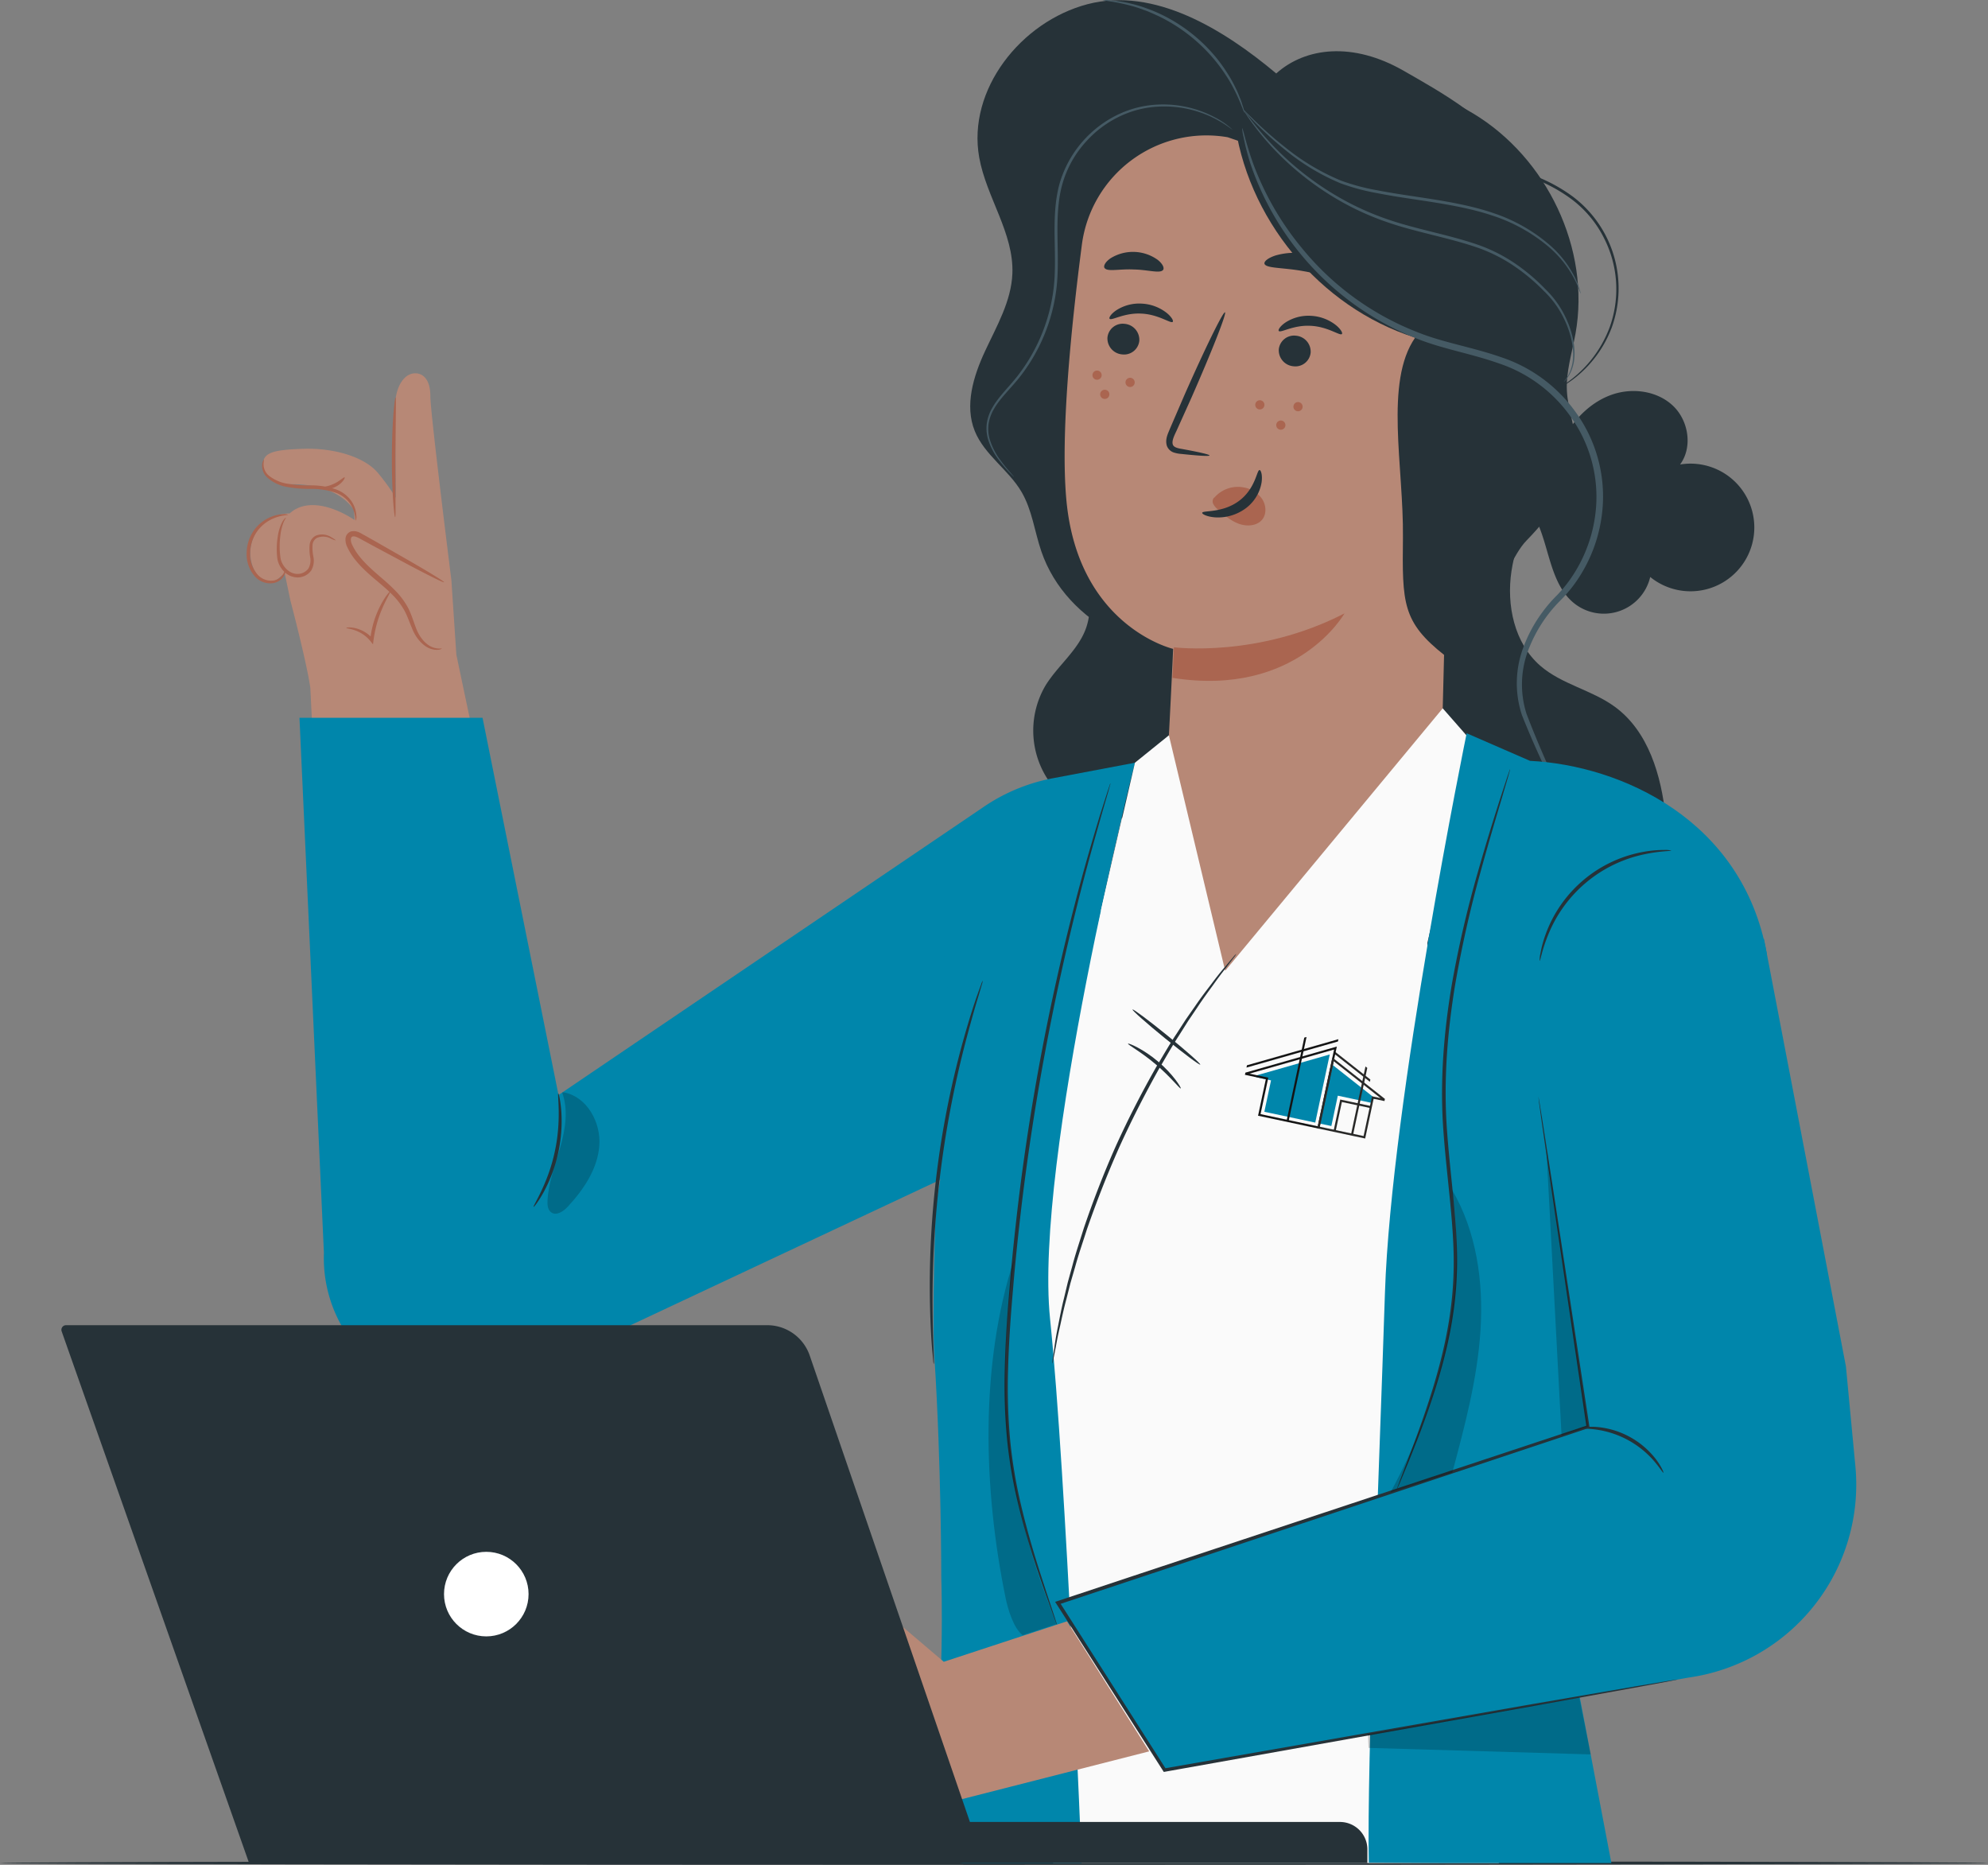 <svg xmlns="http://www.w3.org/2000/svg" width="691.322" height="648.4" viewBox="0 0 691.322 648.4">
  <rect x="0" y="0" width="691.322" height="648.4" fill="#808080" stroke="none"/>
  <g id="Grupo_8202" data-name="Grupo 8202" transform="translate(-935 -6532.806)">
    <g id="Grupo_4388" data-name="Grupo 4388" transform="translate(935 6532.806)">
      <g id="Floor" transform="translate(0 647.143)">
        <g id="Grupo_3975" data-name="Grupo 3975">
          <g id="Grupo_3974" data-name="Grupo 3974">
            <path id="Trazado_1729" data-name="Trazado 1729" d="M23.669,459.275c0,.348,154.77.628,345.644.628,190.941,0,345.678-.28,345.678-.628s-154.737-.629-345.678-.629C178.439,458.646,23.669,458.926,23.669,459.275Z" transform="translate(-23.669 -458.646)" fill="#263238"/>
          </g>
        </g>
      </g>
      <g id="Character" transform="translate(21.353 0)">
        <g id="Grupo_4387" data-name="Grupo 4387" transform="translate(0)">
          <g id="Grupo_4098" data-name="Grupo 4098" transform="translate(328.115 251.246)">
            <path id="Trazado_1771" data-name="Trazado 1771" d="M137.075,308.834l-45.2,195.25L108.639,691.41H263.6l5.242-98.655V307.942l-31.89-13.056-75.962,6.528" transform="translate(-91.873 -294.886)" fill="#fafafa"/>
          </g>
          <g id="Grupo_4171" data-name="Grupo 4171" transform="translate(64.414 129.801)">
            <g id="Grupo_4170" data-name="Grupo 4170">
              <g id="Grupo_4105" data-name="Grupo 4105" transform="translate(1.343)">
                <g id="Grupo_4104" data-name="Grupo 4104">
                  <g id="Grupo_4103" data-name="Grupo 4103">
                    <g id="Grupo_4102" data-name="Grupo 4102">
                      <g id="Grupo_4101" data-name="Grupo 4101">
                        <g id="Grupo_4100" data-name="Grupo 4100">
                          <g id="Grupo_4099" data-name="Grupo 4099">
                            <path id="Trazado_1772" data-name="Trazado 1772" d="M334.6,499.479,301.556,342.494l-1.729-25.947s-7.32-58.214-7.313-63.9c.01-6.568-3.152-8.15-5.572-7.99-3.771.251-6.445,4.9-6.629,10.531-.063,1.948.179,32.712.179,32.712a72.451,72.451,0,0,0-5.954-8.3c-4.552-5.759-15.233-9.051-26.2-8.7s-14,1.419-14.065,5.684a5.425,5.425,0,0,0,2.149,4.141,10.737,10.737,0,0,0,7.228,2.493c17.568-.322,22.295,9.066,22.295,9.066l.227,3.394S255.5,288.051,247,291.269a10.325,10.325,0,0,0-3.392,2.094,13.742,13.742,0,0,0-11.909,20.5c1.139,2.023,3.244,3.9,5.519,3.445a7.287,7.287,0,0,0,3.107-1.886,11.031,11.031,0,0,1,1.564-1.158l1.965,9.421s5.543,20.926,6.924,30.306L258.366,509.3a38.555,38.555,0,0,0,41.069,36.589h0A38.557,38.557,0,0,0,334.6,499.479Z" transform="translate(-229.969 -244.651)" fill="#b78876"/>
                          </g>
                        </g>
                      </g>
                    </g>
                  </g>
                </g>
              </g>
              <g id="Grupo_4121" data-name="Grupo 4121" transform="translate(34.373 54.883)">
                <g id="Grupo_4112" data-name="Grupo 4112" transform="translate(0.929 0.891)">
                  <g id="Grupo_4111" data-name="Grupo 4111">
                    <g id="Grupo_4110" data-name="Grupo 4110">
                      <g id="Grupo_4109" data-name="Grupo 4109">
                        <g id="Grupo_4108" data-name="Grupo 4108">
                          <g id="Grupo_4107" data-name="Grupo 4107">
                            <g id="Grupo_4106" data-name="Grupo 4106">
                              <path id="Trazado_1773" data-name="Trazado 1773" d="M278.334,307.675c-3.225.882-6.53-1.48-8.27-4.335s-2.461-6.213-3.991-9.184c-4.576-8.887-15.641-13.13-19.788-22.227-.578-1.267-.892-3.012.225-3.846,1.035-.774,2.493-.16,3.621.464L279.1,284.585" transform="translate(-245.761 -267.721)" fill="#b78876"/>
                            </g>
                          </g>
                        </g>
                      </g>
                    </g>
                  </g>
                </g>
                <g id="Grupo_4120" data-name="Grupo 4120">
                  <g id="Grupo_4119" data-name="Grupo 4119">
                    <g id="Grupo_4118" data-name="Grupo 4118">
                      <g id="Grupo_4117" data-name="Grupo 4117">
                        <g id="Grupo_4116" data-name="Grupo 4116">
                          <g id="Grupo_4115" data-name="Grupo 4115">
                            <g id="Grupo_4114" data-name="Grupo 4114">
                              <g id="Grupo_4113" data-name="Grupo 4113">
                                <path id="Trazado_1774" data-name="Trazado 1774" d="M280.026,285.108c.063-.114-.994-.841-2.954-2.057s-4.833-2.918-8.4-4.99L256.1,270.869q-1.788-1-3.646-2.055c-1.206-.563-2.531-1.833-4.775-1.356a2.788,2.788,0,0,0-1.907,2.483,5.714,5.714,0,0,0,.481,2.666,21.633,21.633,0,0,0,2.495,4.194c4.011,5.212,9.187,8.486,12.927,12.288a24.938,24.938,0,0,1,4.589,5.887c1.1,2.05,1.789,4.206,2.63,6.128,1.513,3.955,4.376,6.583,6.721,7.226,2.389.713,3.713-.092,3.643-.133-.017-.191-1.337.295-3.387-.556-2.062-.829-4.429-3.2-5.742-7.042-.737-1.883-1.347-4.081-2.476-6.346a25.712,25.712,0,0,0-4.741-6.387c-3.844-4.013-8.964-7.364-12.653-12.2a20.3,20.3,0,0,1-2.272-3.781c-.549-1.26-.476-2.538.254-2.667.774-.261,2.106.474,3.339,1.172l3.677,2c4.69,2.512,8.986,4.811,12.767,6.837,3.648,1.922,6.614,3.45,8.686,4.468S279.96,285.222,280.026,285.108Z" transform="translate(-245.76 -267.353)" fill="#aa6550"/>
                              </g>
                            </g>
                          </g>
                        </g>
                      </g>
                    </g>
                  </g>
                </g>
              </g>
              <g id="Grupo_4129" data-name="Grupo 4129" transform="translate(5.368 29.968)">
                <g id="Grupo_4128" data-name="Grupo 4128">
                  <g id="Grupo_4127" data-name="Grupo 4127">
                    <g id="Grupo_4126" data-name="Grupo 4126">
                      <g id="Grupo_4125" data-name="Grupo 4125">
                        <g id="Grupo_4124" data-name="Grupo 4124">
                          <g id="Grupo_4123" data-name="Grupo 4123">
                            <g id="Grupo_4122" data-name="Grupo 4122">
                              <path id="Trazado_1775" data-name="Trazado 1775" d="M290.963,278.266c-.244.053.169-2.667-2.019-5.921a10.539,10.539,0,0,0-5.348-3.88,27.018,27.018,0,0,0-8.309-1.2,42.922,42.922,0,0,1-8.684-.759,13.878,13.878,0,0,1-6.457-3.225,5.415,5.415,0,0,1-1.733-4.547,3.155,3.155,0,0,1,.58-1.687c.114.031-.089.636-.106,1.716a5.108,5.108,0,0,0,1.849,3.89,13.776,13.776,0,0,0,6.114,2.758,47.772,47.772,0,0,0,8.473.636,26.272,26.272,0,0,1,8.66,1.364,11.049,11.049,0,0,1,5.681,4.46,9.813,9.813,0,0,1,1.484,4.63A3.411,3.411,0,0,1,290.963,278.266Z" transform="translate(-258.369 -257.047)" fill="#aa6550"/>
                            </g>
                          </g>
                        </g>
                      </g>
                    </g>
                  </g>
                </g>
              </g>
              <g id="Grupo_4137" data-name="Grupo 4137" transform="translate(50.499 8.37)">
                <g id="Grupo_4136" data-name="Grupo 4136" transform="translate(0)">
                  <g id="Grupo_4135" data-name="Grupo 4135">
                    <g id="Grupo_4134" data-name="Grupo 4134">
                      <g id="Grupo_4133" data-name="Grupo 4133">
                        <g id="Grupo_4132" data-name="Grupo 4132">
                          <g id="Grupo_4131" data-name="Grupo 4131">
                            <g id="Grupo_4130" data-name="Grupo 4130">
                              <path id="Trazado_1776" data-name="Trazado 1776" d="M253.967,248.113c.174.012.147,2.347.089,6.116-.046,4.194-.1,9.194-.162,14.718.024,5.529.044,10.528.06,14.725.034,3.767.044,6.1-.128,6.114s-.479-2.311-.733-6.083-.435-8.993-.418-14.759.235-10.985.52-14.754S253.807,248.1,253.967,248.113Z" transform="translate(-252.675 -248.113)" fill="#aa6550"/>
                            </g>
                          </g>
                        </g>
                      </g>
                    </g>
                  </g>
                </g>
              </g>
              <g id="Grupo_4145" data-name="Grupo 4145" transform="translate(10.466 50.181)">
                <g id="Grupo_4144" data-name="Grupo 4144">
                  <g id="Grupo_4143" data-name="Grupo 4143">
                    <g id="Grupo_4142" data-name="Grupo 4142">
                      <g id="Grupo_4141" data-name="Grupo 4141">
                        <g id="Grupo_4140" data-name="Grupo 4140">
                          <g id="Grupo_4139" data-name="Grupo 4139">
                            <g id="Grupo_4138" data-name="Grupo 4138">
                              <path id="Trazado_1777" data-name="Trazado 1777" d="M281.875,273.345a7.429,7.429,0,0,1-1.787-.694,5.676,5.676,0,0,0-4.726-.227,3.041,3.041,0,0,0-1.591,2.555,16.23,16.23,0,0,0,.288,3.977,6.854,6.854,0,0,1-.73,4.813,5.84,5.84,0,0,1-4.685,2.432,6.626,6.626,0,0,1-4.813-2.084,8.314,8.314,0,0,1-2.272-4.279,26.925,26.925,0,0,1,.123-7.869,15.851,15.851,0,0,1,1.564-5.062c.633-1.107,1.216-1.54,1.252-1.5.082.075-.358.6-.824,1.7a18.686,18.686,0,0,0-1.136,4.97,28.735,28.735,0,0,0,.126,7.55c.505,2.541,2.894,5.4,5.952,5.35a4.692,4.692,0,0,0,3.725-1.881,5.865,5.865,0,0,0,.6-4.018,16.1,16.1,0,0,1-.174-4.25,3.955,3.955,0,0,1,2.214-3.186,5.938,5.938,0,0,1,5.309.575C281.382,272.845,281.911,273.28,281.875,273.345Z" transform="translate(-261.321 -265.408)" fill="#aa6550"/>
                            </g>
                          </g>
                        </g>
                      </g>
                    </g>
                  </g>
                </g>
              </g>
              <g id="Grupo_4153" data-name="Grupo 4153" transform="translate(0 48.976)">
                <g id="Grupo_4152" data-name="Grupo 4152">
                  <g id="Grupo_4151" data-name="Grupo 4151">
                    <g id="Grupo_4150" data-name="Grupo 4150">
                      <g id="Grupo_4149" data-name="Grupo 4149">
                        <g id="Grupo_4148" data-name="Grupo 4148">
                          <g id="Grupo_4147" data-name="Grupo 4147">
                            <g id="Grupo_4146" data-name="Grupo 4146">
                              <path id="Trazado_1778" data-name="Trazado 1778" d="M281.666,283.891c.058-.01.227.643-.172,1.736a5.315,5.315,0,0,1-3.571,3.157,7.1,7.1,0,0,1-6.733-2.081,11.616,11.616,0,0,1-3.005-8.094,14.071,14.071,0,0,1,2.63-8.21A13.439,13.439,0,0,1,276.3,266a12.7,12.7,0,0,1,4.591-1.085,3.627,3.627,0,0,1,1.716.172c.029.235-2.512-.007-5.94,1.692a13.261,13.261,0,0,0-4.939,4.269,13.4,13.4,0,0,0-2.326,7.56A10.79,10.79,0,0,0,272,285.925a6.3,6.3,0,0,0,5.727,2.021,5.042,5.042,0,0,0,3.336-2.514C281.55,284.51,281.56,283.882,281.666,283.891Z" transform="translate(-268.186 -264.909)" fill="#aa6550"/>
                            </g>
                          </g>
                        </g>
                      </g>
                    </g>
                  </g>
                </g>
              </g>
              <g id="Grupo_4161" data-name="Grupo 4161" transform="translate(34.655 75.795)">
                <g id="Grupo_4160" data-name="Grupo 4160">
                  <g id="Grupo_4159" data-name="Grupo 4159">
                    <g id="Grupo_4158" data-name="Grupo 4158">
                      <g id="Grupo_4157" data-name="Grupo 4157">
                        <g id="Grupo_4156" data-name="Grupo 4156">
                          <g id="Grupo_4155" data-name="Grupo 4155">
                            <g id="Grupo_4154" data-name="Grupo 4154">
                              <path id="Trazado_1779" data-name="Trazado 1779" d="M253.47,288.727c-.007-.111,1.1-.334,2.937.041a11.539,11.539,0,0,1,6.4,3.875l-1.032.3a33.952,33.952,0,0,1,.679-4.1c1.784-7.92,6.143-13.072,6.341-12.835.321.189-3.447,5.483-5.154,13.105-.314,1.373-.546,2.715-.708,3.96l-.179,1.376-.853-1.073a12.078,12.078,0,0,0-5.686-3.9C254.546,288.93,253.465,288.889,253.47,288.727Z" transform="translate(-253.47 -276.003)" fill="#aa6550"/>
                            </g>
                          </g>
                        </g>
                      </g>
                    </g>
                  </g>
                </g>
              </g>
              <g id="Grupo_4169" data-name="Grupo 4169" transform="translate(25.461 36.153)">
                <g id="Grupo_4168" data-name="Grupo 4168" transform="translate(0)">
                  <g id="Grupo_4167" data-name="Grupo 4167">
                    <g id="Grupo_4166" data-name="Grupo 4166">
                      <g id="Grupo_4165" data-name="Grupo 4165">
                        <g id="Grupo_4164" data-name="Grupo 4164">
                          <g id="Grupo_4163" data-name="Grupo 4163">
                            <g id="Grupo_4162" data-name="Grupo 4162">
                              <path id="Trazado_1780" data-name="Trazado 1780" d="M268.659,259.624c.29.145-.9,2.35-3.6,3.505-2.693,1.18-5.113.539-5.019.23.036-.353,2.2-.307,4.535-1.347C266.932,261.019,268.378,259.411,268.659,259.624Z" transform="translate(-260.037 -259.605)" fill="#aa6550"/>
                            </g>
                          </g>
                        </g>
                      </g>
                    </g>
                  </g>
                </g>
              </g>
            </g>
          </g>
          <g id="Grupo_4345" data-name="Grupo 4345" transform="translate(316.027)">
            <g id="Grupo_4172" data-name="Grupo 4172" transform="translate(189.854 135.958)">
              <path id="Trazado_1781" data-name="Trazado 1781" d="M74.251,262.954c3.716-6.518,9.433-12.117,16.534-14.544s15.6-1.255,21.062,3.892,6.943,14.392,2.5,20.44a22.193,22.193,0,1,1-10.388,39.113A16.562,16.562,0,0,1,77.2,320.75c-10.891-9.136-7.649-29.417-19.863-36.691" transform="translate(-57.333 -247.198)" fill="#263238"/>
            </g>
            <g id="Grupo_4175" data-name="Grupo 4175" transform="translate(21.926 149.72)">
              <g id="Grupo_4174" data-name="Grupo 4174">
                <g id="Grupo_4173" data-name="Grupo 4173">
                  <path id="Trazado_1782" data-name="Trazado 1782" d="M198.3,378.147c-15.216,10.122-34.414,12.975-51.561,6.66-5.374-1.98-9.89-4.5-12.467-7.366a30.974,30.974,0,0,1-3.339-35.792c4.284-7.042,11.447-12.339,14.181-20.114,2.971-8.457.014-17.706-.314-26.665a46.144,46.144,0,0,1,24.9-41.981L209.575,295.2l-7.917,80.719Z" transform="translate(-126.742 -252.89)" fill="#263238"/>
                </g>
              </g>
            </g>
            <g id="Grupo_4178" data-name="Grupo 4178" transform="translate(143.522 142.581)">
              <g id="Grupo_4177" data-name="Grupo 4177">
                <g id="Grupo_4176" data-name="Grupo 4176">
                  <path id="Trazado_1783" data-name="Trazado 1783" d="M114.478,272.674c-5.585,10.584-11.254,21.419-13.047,33.251s.984,25.051,10.009,32.905c7.451,6.481,17.895,8.418,25.877,14.23,11.749,8.553,16.222,23.953,17.725,38.405s.861,29.373,5.638,43.1c6.165,17.72,20.844,31.827,25.287,50.055,4.383,17.979-2.853,38.245-17.629,49.383s-36.251,12.513-52.328,3.351C92.892,524.173,85.083,495.189,79.385,469.2,63.56,397.034,47.7,322.253,62.815,249.937" transform="translate(-56.721 -249.937)" fill="#263238"/>
                </g>
              </g>
            </g>
            <g id="Grupo_4296" data-name="Grupo 4296" transform="translate(0)">
              <g id="Grupo_4291" data-name="Grupo 4291">
                <g id="Grupo_4290" data-name="Grupo 4290">
                  <g id="Grupo_4183" data-name="Grupo 4183" transform="translate(0 0.059)">
                    <g id="Grupo_4182" data-name="Grupo 4182">
                      <g id="Grupo_4181" data-name="Grupo 4181">
                        <g id="Grupo_4180" data-name="Grupo 4180">
                          <g id="Grupo_4179" data-name="Grupo 4179">
                            <path id="Trazado_1784" data-name="Trazado 1784" d="M280.6,247.178c-4.214-13.026-25.858-24.806-37.726-31.631-17.75-10.2-34.208-8.154-44.34.919-18.327-15.378-42.445-30.142-65.59-24.093s-41.918,29.743-37.7,53.292c2.485,13.874,12.095,26.32,11.534,40.4-.382,9.6-5.466,18.267-9.515,26.977s-7.168,18.864-3.559,27.765c3.36,8.287,11.747,13.454,16.265,21.17,3.679,6.286,4.53,13.778,6.883,20.668,8.722,25.541,38.869,39.853,65.484,35.369s48.767-24.516,61.333-48.4,16.727-51.3,18.187-78.244" transform="translate(-92.107 -190.984)" fill="#263238"/>
                          </g>
                        </g>
                      </g>
                    </g>
                  </g>
                  <g id="Grupo_4224" data-name="Grupo 4224" transform="translate(32.84 47.076)">
                    <g id="Grupo_4223" data-name="Grupo 4223">
                      <g id="Grupo_4204" data-name="Grupo 4204">
                        <g id="Grupo_4203" data-name="Grupo 4203">
                          <g id="Grupo_4202" data-name="Grupo 4202">
                            <g id="Grupo_4192" data-name="Grupo 4192">
                              <g id="Grupo_4191" data-name="Grupo 4191">
                                <g id="Grupo_4190" data-name="Grupo 4190">
                                  <g id="Grupo_4189" data-name="Grupo 4189">
                                    <g id="Grupo_4188" data-name="Grupo 4188">
                                      <g id="Grupo_4187" data-name="Grupo 4187">
                                        <g id="Grupo_4186" data-name="Grupo 4186">
                                          <g id="Grupo_4185" data-name="Grupo 4185">
                                            <g id="Grupo_4184" data-name="Grupo 4184">
                                              <path id="Trazado_1785" data-name="Trazado 1785" d="M236.1,238.082,230.788,451c-1.9,24.408-30.754,60.451-56.87,58.212h0c-26.375-2.26-40.163-42.333-38.644-67.019,1.593-25.911,2.795-53.217,2.795-53.217s-33.016-7.695-37.119-51.682c-2.1-22.539,1.55-59.471,5.377-88.825a43.678,43.678,0,0,1,50.7-37.4" transform="translate(-100.333 -210.432)" fill="#b78876"/>
                                            </g>
                                          </g>
                                        </g>
                                      </g>
                                    </g>
                                  </g>
                                </g>
                              </g>
                            </g>
                            <g id="Grupo_4201" data-name="Grupo 4201" transform="translate(37.517 166.192)">
                              <g id="Grupo_4200" data-name="Grupo 4200">
                                <g id="Grupo_4199" data-name="Grupo 4199">
                                  <g id="Grupo_4198" data-name="Grupo 4198">
                                    <g id="Grupo_4197" data-name="Grupo 4197">
                                      <g id="Grupo_4196" data-name="Grupo 4196">
                                        <g id="Grupo_4195" data-name="Grupo 4195">
                                          <g id="Grupo_4194" data-name="Grupo 4194">
                                            <g id="Grupo_4193" data-name="Grupo 4193">
                                              <path id="Trazado_1786" data-name="Trazado 1786" d="M116.727,290.966s29.17,3.781,59.317-11.79c0,0-16.5,29.31-59.812,22.423Z" transform="translate(-116.231 -279.176)" fill="#aa6550"/>
                                            </g>
                                          </g>
                                        </g>
                                      </g>
                                    </g>
                                  </g>
                                </g>
                              </g>
                            </g>
                          </g>
                        </g>
                      </g>
                      <g id="Grupo_4213" data-name="Grupo 4213" transform="translate(69.477 40.809)">
                        <g id="Grupo_4212" data-name="Grupo 4212">
                          <g id="Grupo_4211" data-name="Grupo 4211">
                            <g id="Grupo_4210" data-name="Grupo 4210">
                              <g id="Grupo_4209" data-name="Grupo 4209">
                                <g id="Grupo_4208" data-name="Grupo 4208">
                                  <g id="Grupo_4207" data-name="Grupo 4207">
                                    <g id="Grupo_4206" data-name="Grupo 4206">
                                      <g id="Grupo_4205" data-name="Grupo 4205">
                                        <path id="Trazado_1787" data-name="Trazado 1787" d="M116.49,231.124c.488,1.671,6.537,1.281,13.531,2.587,7.023,1.165,12.574,3.6,13.6,2.19.464-.675-.428-2.273-2.625-4a23.923,23.923,0,0,0-20.672-3.641C117.672,229.132,116.287,230.331,116.49,231.124Z" transform="translate(-116.471 -227.312)" fill="#263238"/>
                                      </g>
                                    </g>
                                  </g>
                                </g>
                              </g>
                            </g>
                          </g>
                        </g>
                      </g>
                      <g id="Grupo_4222" data-name="Grupo 4222" transform="translate(13.746 40.505)">
                        <g id="Grupo_4221" data-name="Grupo 4221">
                          <g id="Grupo_4220" data-name="Grupo 4220">
                            <g id="Grupo_4219" data-name="Grupo 4219">
                              <g id="Grupo_4218" data-name="Grupo 4218">
                                <g id="Grupo_4217" data-name="Grupo 4217">
                                  <g id="Grupo_4216" data-name="Grupo 4216">
                                    <g id="Grupo_4215" data-name="Grupo 4215">
                                      <g id="Grupo_4214" data-name="Grupo 4214">
                                        <path id="Trazado_1788" data-name="Trazado 1788" d="M142.384,232.767c.969,1.434,5.2.285,10.18.539,4.992.08,9.133,1.509,10.2.145.469-.665-.106-2.077-1.864-3.486a14.764,14.764,0,0,0-16.42-.551C142.628,230.7,141.958,232.071,142.384,232.767Z" transform="translate(-142.26 -227.187)" fill="#263238"/>
                                      </g>
                                    </g>
                                  </g>
                                </g>
                              </g>
                            </g>
                          </g>
                        </g>
                      </g>
                    </g>
                  </g>
                  <g id="Grupo_4229" data-name="Grupo 4229" transform="translate(99.126 139.172)">
                    <g id="Grupo_4228" data-name="Grupo 4228" transform="translate(0)">
                      <g id="Grupo_4227" data-name="Grupo 4227">
                        <g id="Grupo_4226" data-name="Grupo 4226">
                          <g id="Grupo_4225" data-name="Grupo 4225">
                            <path id="Trazado_1789" data-name="Trazado 1789" d="M127.752,250.123a1.6,1.6,0,1,0,1.6-1.6A1.6,1.6,0,0,0,127.752,250.123Z" transform="translate(-127.752 -248.527)" fill="#aa6550"/>
                          </g>
                        </g>
                      </g>
                    </g>
                  </g>
                  <g id="Grupo_4234" data-name="Grupo 4234" transform="translate(54.012 131.361)">
                    <g id="Grupo_4233" data-name="Grupo 4233" transform="translate(0)">
                      <g id="Grupo_4232" data-name="Grupo 4232">
                        <g id="Grupo_4231" data-name="Grupo 4231">
                          <g id="Grupo_4230" data-name="Grupo 4230">
                            <path id="Trazado_1790" data-name="Trazado 1790" d="M146.413,246.892a1.6,1.6,0,1,0,1.6-1.6A1.594,1.594,0,0,0,146.413,246.892Z" transform="translate(-146.413 -245.296)" fill="#aa6550"/>
                          </g>
                        </g>
                      </g>
                    </g>
                  </g>
                  <g id="Grupo_4239" data-name="Grupo 4239" transform="translate(45.203 135.514)">
                    <g id="Grupo_4238" data-name="Grupo 4238" transform="translate(0)">
                      <g id="Grupo_4237" data-name="Grupo 4237">
                        <g id="Grupo_4236" data-name="Grupo 4236">
                          <g id="Grupo_4235" data-name="Grupo 4235">
                            <path id="Trazado_1791" data-name="Trazado 1791" d="M150.057,248.61a1.6,1.6,0,1,0,1.6-1.6A1.594,1.594,0,0,0,150.057,248.61Z" transform="translate(-150.057 -247.014)" fill="#aa6550"/>
                          </g>
                        </g>
                      </g>
                    </g>
                  </g>
                  <g id="Grupo_4244" data-name="Grupo 4244" transform="translate(42.519 128.844)">
                    <g id="Grupo_4243" data-name="Grupo 4243" transform="translate(0)">
                      <g id="Grupo_4242" data-name="Grupo 4242">
                        <g id="Grupo_4241" data-name="Grupo 4241">
                          <g id="Grupo_4240" data-name="Grupo 4240">
                            <path id="Trazado_1792" data-name="Trazado 1792" d="M151.167,245.851a1.6,1.6,0,1,0,1.6-1.6A1.594,1.594,0,0,0,151.167,245.851Z" transform="translate(-151.167 -244.255)" fill="#aa6550"/>
                          </g>
                        </g>
                      </g>
                    </g>
                  </g>
                  <g id="Grupo_4249" data-name="Grupo 4249" transform="translate(106.424 146.219)">
                    <g id="Grupo_4248" data-name="Grupo 4248" transform="translate(0)">
                      <g id="Grupo_4247" data-name="Grupo 4247">
                        <g id="Grupo_4246" data-name="Grupo 4246">
                          <g id="Grupo_4245" data-name="Grupo 4245">
                            <path id="Trazado_1793" data-name="Trazado 1793" d="M124.733,253.04a1.6,1.6,0,1,0,1.6-1.6A1.6,1.6,0,0,0,124.733,253.04Z" transform="translate(-124.733 -251.442)" fill="#aa6550"/>
                          </g>
                        </g>
                      </g>
                    </g>
                  </g>
                  <g id="Grupo_4254" data-name="Grupo 4254" transform="translate(112.405 139.803)">
                    <g id="Grupo_4253" data-name="Grupo 4253" transform="translate(0)">
                      <g id="Grupo_4252" data-name="Grupo 4252">
                        <g id="Grupo_4251" data-name="Grupo 4251">
                          <g id="Grupo_4250" data-name="Grupo 4250">
                            <path id="Trazado_1794" data-name="Trazado 1794" d="M122.259,250.384a1.6,1.6,0,1,0,1.6-1.6A1.6,1.6,0,0,0,122.259,250.384Z" transform="translate(-122.259 -248.788)" fill="#aa6550"/>
                          </g>
                        </g>
                      </g>
                    </g>
                  </g>
                  <g id="Grupo_4259" data-name="Grupo 4259" transform="translate(89.429 28.401)">
                    <g id="Grupo_4258" data-name="Grupo 4258">
                      <g id="Grupo_4257" data-name="Grupo 4257">
                        <g id="Grupo_4256" data-name="Grupo 4256">
                          <g id="Grupo_4255" data-name="Grupo 4255">
                            <path id="Trazado_1795" data-name="Trazado 1795" d="M84.939,215.244c3.933,34.684,29.658,65.931,62.941,76.45-10.739,15.475-3.974,44.913-4.25,69.492-.259,22.851-.247,29.38,14.558,41.026,12.233,2.952,19.287-30.567,28.377-39.926s17.791-20.9,17.116-33.933c-.314-6.092-2.7-11.933-3.029-18.023-.37-6.759,1.789-13.362,2.988-20.022,5.3-29.477-9.982-61.173-35.656-76.59s-59.948-14.365-85.414,1.4" transform="translate(-82.57 -202.707)" fill="#263238"/>
                          </g>
                        </g>
                      </g>
                    </g>
                  </g>
                  <g id="Grupo_4265" data-name="Grupo 4265" transform="translate(94.881 38.01)">
                    <g id="Grupo_4264" data-name="Grupo 4264">
                      <g id="Grupo_4263" data-name="Grupo 4263">
                        <g id="Grupo_4262" data-name="Grupo 4262">
                          <g id="Grupo_4261" data-name="Grupo 4261">
                            <g id="Grupo_4260" data-name="Grupo 4260">
                              <path id="Trazado_1796" data-name="Trazado 1796" d="M194.749,301.423a10.249,10.249,0,0,0,1.093-1.226,12.625,12.625,0,0,0,2.016-4.255c1.177-3.974.626-10.255-2.531-16.891a33.338,33.338,0,0,0-6.941-9.738,66.357,66.357,0,0,0-10.451-8.892,55.492,55.492,0,0,0-13.565-6.8c-4.983-1.695-10.258-3.022-15.639-4.371s-10.63-2.679-15.547-4.4a96.5,96.5,0,0,1-13.765-5.976,102.071,102.071,0,0,1-20.762-14.6A103.466,103.466,0,0,1,86.978,211.7c-1.274-1.581-2.188-2.867-2.824-3.73a10.385,10.385,0,0,0-1.013-1.284,9.86,9.86,0,0,0,.849,1.4c.583.9,1.448,2.227,2.679,3.851a95.347,95.347,0,0,0,11.507,12.859,100.246,100.246,0,0,0,20.81,14.9,95.888,95.888,0,0,0,13.877,6.087c4.963,1.755,10.241,3.094,15.625,4.448s10.632,2.662,15.569,4.327a55.07,55.07,0,0,1,13.362,6.629,66.52,66.52,0,0,1,10.374,8.708,32.909,32.909,0,0,1,6.9,9.467c3.179,6.477,3.822,12.6,2.79,16.488C196.521,299.8,194.561,301.322,194.749,301.423Z" transform="translate(-83.139 -206.682)" fill="#455a64"/>
                            </g>
                          </g>
                        </g>
                      </g>
                    </g>
                  </g>
                  <g id="Grupo_4271" data-name="Grupo 4271" transform="translate(94.882 38.009)">
                    <g id="Grupo_4270" data-name="Grupo 4270">
                      <g id="Grupo_4269" data-name="Grupo 4269">
                        <g id="Grupo_4268" data-name="Grupo 4268">
                          <g id="Grupo_4267" data-name="Grupo 4267">
                            <g id="Grupo_4266" data-name="Grupo 4266">
                              <path id="Trazado_1797" data-name="Trazado 1797" d="M82.255,206.683a7.353,7.353,0,0,0,.9,1.1c.609.706,1.547,1.707,2.768,2.988A119.9,119.9,0,0,0,97,220.866a77.174,77.174,0,0,0,19.036,11.488,73.569,73.569,0,0,0,12.711,3.443c4.472.892,9.133,1.6,13.9,2.314,9.525,1.414,18.6,2.9,26.477,5.568a58.149,58.149,0,0,1,19.164,10.6,37.779,37.779,0,0,1,9.247,11.493,34.838,34.838,0,0,1,1.6,3.718,7.435,7.435,0,0,0,.549,1.31,7.876,7.876,0,0,0-.358-1.376,27.338,27.338,0,0,0-1.438-3.822,36.689,36.689,0,0,0-9.133-11.858,57.786,57.786,0,0,0-19.328-10.942c-7.963-2.751-17.1-4.269-26.627-5.684-4.765-.718-9.414-1.412-13.86-2.285a73.976,73.976,0,0,1-12.564-3.341A78.525,78.525,0,0,1,97.437,220.31,139.1,139.1,0,0,1,86.2,210.5c-1.2-1.182-2.166-2.132-2.9-2.853A7.945,7.945,0,0,0,82.255,206.683Z" transform="translate(-82.253 -206.682)" fill="#455a64"/>
                            </g>
                          </g>
                        </g>
                      </g>
                    </g>
                  </g>
                  <g id="Grupo_4277" data-name="Grupo 4277" transform="translate(46.133)">
                    <g id="Grupo_4276" data-name="Grupo 4276">
                      <g id="Grupo_4275" data-name="Grupo 4275">
                        <g id="Grupo_4274" data-name="Grupo 4274">
                          <g id="Grupo_4273" data-name="Grupo 4273">
                            <g id="Grupo_4272" data-name="Grupo 4272">
                              <path id="Trazado_1798" data-name="Trazado 1798" d="M130.623,191c-.022.225,3.747.351,9.552,1.9a43.265,43.265,0,0,1,4.668,1.5c1.678.551,3.375,1.376,5.183,2.183a58.288,58.288,0,0,1,20.017,15.9,56.189,56.189,0,0,1,3.3,4.557,42.939,42.939,0,0,1,2.512,4.209c2.819,5.307,3.793,8.947,4.006,8.875a13.176,13.176,0,0,0-.665-2.546,21.406,21.406,0,0,0-1.037-2.913,35.558,35.558,0,0,0-1.675-3.742,40.173,40.173,0,0,0-2.444-4.332,53.922,53.922,0,0,0-3.271-4.683,56.258,56.258,0,0,0-20.341-16.161,52.976,52.976,0,0,0-5.3-2.13,40.126,40.126,0,0,0-4.775-1.4,36.43,36.43,0,0,0-4.023-.788,21.953,21.953,0,0,0-3.07-.353A13.056,13.056,0,0,0,130.623,191Z" transform="translate(-130.623 -190.959)" fill="#455a64"/>
                            </g>
                          </g>
                        </g>
                      </g>
                    </g>
                  </g>
                  <g id="Grupo_4283" data-name="Grupo 4283" transform="translate(5.664 36.32)">
                    <g id="Grupo_4282" data-name="Grupo 4282">
                      <g id="Grupo_4281" data-name="Grupo 4281">
                        <g id="Grupo_4280" data-name="Grupo 4280">
                          <g id="Grupo_4279" data-name="Grupo 4279">
                            <g id="Grupo_4278" data-name="Grupo 4278">
                              <path id="Trazado_1799" data-name="Trazado 1799" d="M141.9,335.473a1.7,1.7,0,0,0-.288-.384l-.914-1.068c-.8-.936-2-2.3-3.38-4.192a23.649,23.649,0,0,1-3.856-7.473,13.227,13.227,0,0,1-.4-5.166,14.5,14.5,0,0,1,1.97-5.464c2.072-3.592,5.478-6.73,8.594-10.6a61.93,61.93,0,0,0,12.951-30.335c.822-6.049.554-12.346.469-18.726s.077-12.644,1.695-18.4a36.827,36.827,0,0,1,8.312-14.853,37.31,37.31,0,0,1,12.5-9.08,35.35,35.35,0,0,1,13.142-3.027,38.685,38.685,0,0,1,19.048,4.187,41.182,41.182,0,0,1,4.6,2.77l1.144.815a1.865,1.865,0,0,0,.411.251,27.4,27.4,0,0,0-5.976-4.18A38.254,38.254,0,0,0,192.665,206a35.824,35.824,0,0,0-13.451,2.976A38.562,38.562,0,0,0,157.792,233.4c-1.668,5.908-1.837,12.284-1.75,18.678s.358,12.644-.438,18.584a61.575,61.575,0,0,1-12.629,29.946c-3.029,3.827-6.448,7.025-8.558,10.763a15.055,15.055,0,0,0-1.99,5.739,13.787,13.787,0,0,0,.493,5.4A23.544,23.544,0,0,0,137,330.061a48.586,48.586,0,0,0,3.542,4.1l.989,1C141.761,335.379,141.884,335.486,141.9,335.473Z" transform="translate(-132.345 -205.983)" fill="#455a64"/>
                            </g>
                          </g>
                        </g>
                      </g>
                    </g>
                  </g>
                  <g id="Grupo_4289" data-name="Grupo 4289" transform="translate(99.82 31.802)">
                    <g id="Grupo_4288" data-name="Grupo 4288">
                      <g id="Grupo_4287" data-name="Grupo 4287">
                        <g id="Grupo_4286" data-name="Grupo 4286">
                          <g id="Grupo_4285" data-name="Grupo 4285">
                            <g id="Grupo_4284" data-name="Grupo 4284">
                              <path id="Trazado_1800" data-name="Trazado 1800" d="M181.184,307.512a2.017,2.017,0,0,0,.471-.208l1.332-.706a35.249,35.249,0,0,0,4.775-3.29A40.236,40.236,0,0,0,200.1,286.115a39.985,39.985,0,0,0-13.5-45.4,56.021,56.021,0,0,0-18.018-8.817,101.281,101.281,0,0,0-19.737-3.6c-6.45-.612-12.68-.895-18.593-1.31a160.446,160.446,0,0,1-16.7-1.871,75.036,75.036,0,0,1-14.077-3.815,50.186,50.186,0,0,1-17.762-11.181,43.586,43.586,0,0,1-3.716-4.39c-.355-.5-.643-.9-.875-1.221a2.131,2.131,0,0,0-.326-.4,29.766,29.766,0,0,0,4.637,6.281,49.267,49.267,0,0,0,17.783,11.568,74.731,74.731,0,0,0,14.191,3.974,157.479,157.479,0,0,0,16.778,1.973c11.81.94,25,1.037,38.11,4.949A55.339,55.339,0,0,1,186,241.5a38.551,38.551,0,0,1,11.607,14.051,39.043,39.043,0,0,1,1.823,30.323,41.065,41.065,0,0,1-16.548,20.556c-.52.322-.94.58-1.279.788A2.073,2.073,0,0,0,181.184,307.512Z" transform="translate(-76.792 -204.114)" fill="#263238"/>
                            </g>
                          </g>
                        </g>
                      </g>
                    </g>
                  </g>
                </g>
              </g>
              <g id="Grupo_4295" data-name="Grupo 4295" transform="translate(94.56 44.564)">
                <g id="Grupo_4294" data-name="Grupo 4294">
                  <g id="Grupo_4293" data-name="Grupo 4293">
                    <g id="Grupo_4292" data-name="Grupo 4292">
                      <path id="Trazado_1801" data-name="Trazado 1801" d="M196.787,456.072a18.928,18.928,0,0,0-1.289-3.012c-1-2.152-2.318-4.973-3.958-8.493-3.312-7.39-8.483-18.107-13.608-31.554a33.663,33.663,0,0,1,.846-22.722,48.9,48.9,0,0,1,10.7-16.446,48.545,48.545,0,0,0,4.789-5.478A52.146,52.146,0,0,0,204.5,339.735a49.964,49.964,0,0,0-9.211-31.244,51.931,51.931,0,0,0-26.138-19.451c-10.035-3.515-20.075-5.07-28.907-8.614a97.393,97.393,0,0,1-40.494-29.433A101.157,101.157,0,0,1,82.783,221.44c-2.693-7.647-3.457-12.107-3.73-12.047a16.981,16.981,0,0,0,.515,3.235,79.728,79.728,0,0,0,2.355,9.109,99.67,99.67,0,0,0,57.547,60.7c9.066,3.692,19.176,5.306,28.911,8.764a49.784,49.784,0,0,1,24.99,18.634,47.861,47.861,0,0,1,8.839,29.794,50.188,50.188,0,0,1-9.677,27.446,46.552,46.552,0,0,1-4.545,5.27,48.028,48.028,0,0,0-4.576,5.408,48.722,48.722,0,0,0-6.452,11.853,35.267,35.267,0,0,0-.6,23.909c5.437,13.671,10.773,24.105,14.367,31.445,1.835,3.636,3.314,6.433,4.356,8.311A15.908,15.908,0,0,0,196.787,456.072Z" transform="translate(-79.034 -209.393)" fill="#455a64"/>
                    </g>
                  </g>
                </g>
              </g>
            </g>
            <g id="Grupo_4310" data-name="Grupo 4310" transform="translate(47.716 105.546)">
              <g id="Grupo_4302" data-name="Grupo 4302" transform="translate(0 7.024)">
                <g id="Grupo_4301" data-name="Grupo 4301">
                  <g id="Grupo_4300" data-name="Grupo 4300">
                    <g id="Grupo_4299" data-name="Grupo 4299">
                      <g id="Grupo_4298" data-name="Grupo 4298">
                        <g id="Grupo_4297" data-name="Grupo 4297">
                          <path id="Trazado_1802" data-name="Trazado 1802" d="M145.76,242.276a5.576,5.576,0,0,0,5.07,5.9,5.333,5.333,0,0,0,6.005-4.714,5.579,5.579,0,0,0-5.062-5.906A5.336,5.336,0,0,0,145.76,242.276Z" transform="translate(-145.74 -237.523)" fill="#263238"/>
                        </g>
                      </g>
                    </g>
                  </g>
                </g>
              </g>
              <g id="Grupo_4309" data-name="Grupo 4309" transform="translate(0.698)">
                <g id="Grupo_4308" data-name="Grupo 4308">
                  <g id="Grupo_4307" data-name="Grupo 4307">
                    <g id="Grupo_4306" data-name="Grupo 4306">
                      <g id="Grupo_4305" data-name="Grupo 4305">
                        <g id="Grupo_4304" data-name="Grupo 4304">
                          <g id="Grupo_4303" data-name="Grupo 4303">
                            <path id="Trazado_1803" data-name="Trazado 1803" d="M140.984,239.913c.65.764,5.036-2.135,11.026-1.8,5.988.249,10.221,3.563,10.91,2.865.336-.307-.3-1.656-2.14-3.15a15.273,15.273,0,0,0-8.686-3.191,14.657,14.657,0,0,0-8.822,2.34C141.354,238.291,140.66,239.57,140.984,239.913Z" transform="translate(-140.907 -234.618)" fill="#263238"/>
                          </g>
                        </g>
                      </g>
                    </g>
                  </g>
                </g>
              </g>
            </g>
            <g id="Grupo_4324" data-name="Grupo 4324" transform="translate(107.246 109.791)">
              <g id="Grupo_4316" data-name="Grupo 4316" transform="translate(0.053 6.905)">
                <g id="Grupo_4315" data-name="Grupo 4315">
                  <g id="Grupo_4314" data-name="Grupo 4314">
                    <g id="Grupo_4313" data-name="Grupo 4313">
                      <g id="Grupo_4312" data-name="Grupo 4312">
                        <g id="Grupo_4311" data-name="Grupo 4311">
                          <path id="Trazado_1804" data-name="Trazado 1804" d="M121.114,243.983a5.576,5.576,0,0,0,5.07,5.9,5.331,5.331,0,0,0,6.005-4.714,5.577,5.577,0,0,0-5.065-5.906A5.335,5.335,0,0,0,121.114,243.983Z" transform="translate(-121.094 -239.23)" fill="#263238"/>
                        </g>
                      </g>
                    </g>
                  </g>
                </g>
              </g>
              <g id="Grupo_4323" data-name="Grupo 4323">
                <g id="Grupo_4322" data-name="Grupo 4322">
                  <g id="Grupo_4321" data-name="Grupo 4321">
                    <g id="Grupo_4320" data-name="Grupo 4320">
                      <g id="Grupo_4319" data-name="Grupo 4319">
                        <g id="Grupo_4318" data-name="Grupo 4318">
                          <g id="Grupo_4317" data-name="Grupo 4317">
                            <path id="Trazado_1805" data-name="Trazado 1805" d="M116.648,241.669c.653.764,5.041-2.132,11.026-1.8,5.988.247,10.221,3.563,10.91,2.862.336-.307-.29-1.654-2.14-3.15a15.272,15.272,0,0,0-8.684-3.191,14.7,14.7,0,0,0-8.826,2.34C117.022,240.047,116.326,241.328,116.648,241.669Z" transform="translate(-116.572 -236.374)" fill="#263238"/>
                          </g>
                        </g>
                      </g>
                    </g>
                  </g>
                </g>
              </g>
            </g>
            <g id="Grupo_4331" data-name="Grupo 4331" transform="translate(68.177 108.588)">
              <g id="Grupo_4330" data-name="Grupo 4330" transform="translate(0)">
                <g id="Grupo_4329" data-name="Grupo 4329">
                  <g id="Grupo_4328" data-name="Grupo 4328">
                    <g id="Grupo_4327" data-name="Grupo 4327">
                      <g id="Grupo_4326" data-name="Grupo 4326">
                        <g id="Grupo_4325" data-name="Grupo 4325">
                          <path id="Trazado_1806" data-name="Trazado 1806" d="M148.44,285.651c.046-.338-3.646-1.18-9.639-2.272-1.521-.239-2.952-.621-3.155-1.678-.3-1.124.425-2.739,1.262-4.48q2.451-5.439,5.144-11.408c7.163-16.253,12.433-29.649,11.778-29.932s-7,12.661-14.162,28.911q-2.593,6.016-4.954,11.491c-.672,1.707-1.772,3.626-1.114,5.962a3.838,3.838,0,0,0,2.4,2.369,10.367,10.367,0,0,0,2.577.5C144.633,285.762,148.4,285.989,148.44,285.651Z" transform="translate(-133.399 -235.876)" fill="#263238"/>
                        </g>
                      </g>
                    </g>
                  </g>
                </g>
              </g>
            </g>
            <g id="Grupo_4337" data-name="Grupo 4337" transform="translate(84.319 169.299)">
              <g id="Grupo_4336" data-name="Grupo 4336" transform="translate(0)">
                <g id="Grupo_4335" data-name="Grupo 4335">
                  <g id="Grupo_4334" data-name="Grupo 4334">
                    <g id="Grupo_4333" data-name="Grupo 4333">
                      <g id="Grupo_4332" data-name="Grupo 4332">
                        <path id="Trazado_1807" data-name="Trazado 1807" d="M128.274,264.625a10.811,10.811,0,0,1,9.89-3.5,9.869,9.869,0,0,1,6.612,4.013c1.467,2.2,1.637,5.222.094,7.166-1.736,2.188-5.142,2.534-7.959,1.569s-5.176-2.978-7.415-4.978a6.655,6.655,0,0,1-1.617-1.861,2.007,2.007,0,0,1,.128-2.229" transform="translate(-127.608 -260.989)" fill="#aa6550"/>
                      </g>
                    </g>
                  </g>
                </g>
              </g>
            </g>
            <g id="Grupo_4344" data-name="Grupo 4344" transform="translate(80.689 163.443)">
              <g id="Grupo_4343" data-name="Grupo 4343" transform="translate(0)">
                <g id="Grupo_4342" data-name="Grupo 4342">
                  <g id="Grupo_4341" data-name="Grupo 4341">
                    <g id="Grupo_4340" data-name="Grupo 4340">
                      <g id="Grupo_4339" data-name="Grupo 4339">
                        <g id="Grupo_4338" data-name="Grupo 4338">
                          <path id="Trazado_1808" data-name="Trazado 1808" d="M148.053,258.568c-.972-.109-1.33,6.392-7.141,10.712-5.8,4.337-12.695,3.237-12.794,4.144-.114.4,1.477,1.344,4.4,1.579a16.214,16.214,0,0,0,10.661-3.09,14.113,14.113,0,0,0,5.57-9.005C149.141,260.2,148.5,258.553,148.053,258.568Z" transform="translate(-128.112 -258.566)" fill="#263238"/>
                        </g>
                      </g>
                    </g>
                  </g>
                </g>
              </g>
            </g>
          </g>
          <g id="Grupo_4358" data-name="Grupo 4358" transform="translate(82.785 249.579)">
            <g id="Grupo_4346" data-name="Grupo 4346">
              <path id="Trazado_1809" data-name="Trazado 1809" d="M369.189,454.829,217.424,526.106a47.243,47.243,0,0,1-18.076,3h0q-1.371-.04-2.72-.16c-24.562-2.154-42.672-24.057-41.748-48.7l-8.5-186.058h63.659l26.419,131.173L384.439,325.085a63.777,63.777,0,0,1,23.922-9.871l28.549-5.4" transform="translate(-146.377 -294.196)" fill="#0086ab"/>
            </g>
            <g id="Grupo_4347" data-name="Grupo 4347" transform="translate(219.087 15.617)">
              <path id="Trazado_1810" data-name="Trazado 1810" d="M217.822,300.656s-35.17,138.225-29.513,193.4,10.985,189.177,10.985,189.177H158.781s-15.55,1.156-11.829-24.492c4.937-34.049,3.534-74.682,3.534-74.682s0-39.449-2.359-76.121c-.979-15.206.483-53.278.483-53.278l7.434-44.773L148.7,342.2Z" transform="translate(-146.377 -300.656)" fill="#0086ab"/>
            </g>
            <g id="Grupo_4349" data-name="Grupo 4349" transform="translate(245.196 22.746)">
              <g id="Grupo_4348" data-name="Grupo 4348" transform="translate(0)">
                <path id="Trazado_1811" data-name="Trazado 1811" d="M168.152,596.316a3.676,3.676,0,0,0-.193-.75c-.176-.551-.4-1.262-.689-2.159-.65-1.968-1.567-4.739-2.734-8.266-2.326-7.187-5.855-17.561-8.945-30.7a169.634,169.634,0,0,1-3.677-21.726,201.359,201.359,0,0,1-.793-25.283c.232-8.916.873-18.269,1.726-27.952.791-9.687,1.862-19.693,3.073-29.927A845.561,845.561,0,0,1,175.2,345.808c3.254-13.115,6.29-23.624,8.324-30.906,1.037-3.566,1.852-6.365,2.43-8.357.251-.907.45-1.627.6-2.183a3.391,3.391,0,0,0,.164-.757,3.676,3.676,0,0,0-.285.718c-.186.549-.423,1.257-.723,2.147-.633,1.975-1.523,4.753-2.657,8.292-2.178,7.243-5.348,17.723-8.718,30.826A796.025,796.025,0,0,0,154.67,449.4c-1.214,10.25-2.277,20.273-3.051,29.975-.839,9.7-1.455,19.074-1.658,28.029a199.144,199.144,0,0,0,.914,25.416,166.968,166.968,0,0,0,3.851,21.825c3.213,13.166,6.878,23.508,9.346,30.652,1.262,3.5,2.253,6.24,2.959,8.191l.805,2.118A3.4,3.4,0,0,0,168.152,596.316Z" transform="translate(-149.897 -303.605)" fill="#263238"/>
              </g>
            </g>
            <g id="Grupo_4351" data-name="Grupo 4351" transform="translate(219.182 91.392)">
              <g id="Grupo_4350" data-name="Grupo 4350" transform="translate(0)">
                <path id="Trazado_1812" data-name="Trazado 1812" d="M186.689,332a5.734,5.734,0,0,0-.546,1.267c-.353.982-.8,2.21-1.337,3.713-1.158,3.227-2.659,7.959-4.352,13.85a318.821,318.821,0,0,0-12.09,94.736c.157,6.128.423,11.084.732,14.5.147,1.591.266,2.891.36,3.929a5.651,5.651,0,0,0,.213,1.363,5.744,5.744,0,0,0,.041-1.38c-.034-1.04-.075-2.345-.126-3.941-.157-3.418-.288-8.37-.331-14.483a354.065,354.065,0,0,1,12.059-94.485c1.579-5.906,2.947-10.666,3.96-13.935.45-1.535.817-2.785,1.11-3.783A5.7,5.7,0,0,0,186.689,332Z" transform="translate(-168.267 -332)" fill="#263238"/>
              </g>
            </g>
            <g id="Grupo_4353" data-name="Grupo 4353" transform="translate(81.41 130.631)">
              <g id="Grupo_4352" data-name="Grupo 4352" transform="translate(0)">
                <path id="Trazado_1813" data-name="Trazado 1813" d="M228.86,387.651c.116.082,1.6-1.724,3.428-5.019a51.912,51.912,0,0,0,6.182-28.411c-.293-3.759-.892-6.017-1.03-5.991-.428.017,1.218,9.288-1.262,20.37C233.828,379.71,228.478,387.458,228.86,387.651Z" transform="translate(-228.841 -348.231)" fill="#263238"/>
              </g>
            </g>
            <g id="Grupo_4355" data-name="Grupo 4355" transform="translate(239.623 188.537)" opacity="0.2">
              <g id="Grupo_4354" data-name="Grupo 4354" transform="translate(0)">
                <path id="Trazado_1814" data-name="Trazado 1814" d="M169.5,502.626c-3.2-2.451-5.149-9.1-5.957-13.052-7.722-37.786-8.969-80.69,2.882-117.391-6.967,50.079-.965,87.868,14.907,126.556" transform="translate(-157.632 -372.183)"/>
              </g>
            </g>
            <g id="Grupo_4357" data-name="Grupo 4357" transform="translate(86.233 130.238)" opacity="0.2">
              <g id="Grupo_4356" data-name="Grupo 4356" transform="translate(0)">
                <path id="Trazado_1815" data-name="Trazado 1815" d="M229.246,348.092c7.925,1.559,12.8,10.436,12.2,18.492s-5.406,15.194-10.879,21.134c-1.545,1.678-4.025,3.4-5.872,2.065-1.206-.873-1.351-2.594-1.274-4.081.341-6.416,2.739-12.513,4.485-18.7s2.829-12.917.583-18.937" transform="translate(-223.4 -348.068)"/>
              </g>
            </g>
          </g>
          <g id="Grupo_4366" data-name="Grupo 4366" transform="translate(344.564 246.281)">
            <g id="Grupo_4359" data-name="Grupo 4359" transform="translate(16.907)">
              <path id="Trazado_1816" data-name="Trazado 1816" d="M216.515,292.832l-75.661,91.254-19.566-81.869-11.809,9.529L97.632,363.13l45.624,40.5,31.793,6.236,30.42-10.99,21.852-93.72Z" transform="translate(-97.632 -292.832)" fill="#fafafa"/>
            </g>
            <g id="Grupo_4361" data-name="Grupo 4361" transform="translate(0 85.36)">
              <g id="Grupo_4360" data-name="Grupo 4360">
                <path id="Trazado_1817" data-name="Trazado 1817" d="M131.8,470.66a7.569,7.569,0,0,0,.394-1.564c.225-1.16.517-2.659.88-4.518.341-1.968.824-4.361,1.465-7.127.607-2.77,1.267-5.933,2.2-9.38l1.378-5.43q.812-2.81,1.687-5.833c1.1-4.049,2.584-8.285,4.013-12.779,3.09-8.916,6.813-18.6,11.239-28.551,4.5-9.922,9.264-19.144,13.874-27.376,2.413-4.057,4.591-7.978,6.888-11.493q1.679-2.658,3.242-5.135l3.14-4.639c1.961-2.983,3.885-5.577,5.553-7.871,1.639-2.316,3.109-4.267,4.354-5.829,1.148-1.506,2.074-2.72,2.79-3.66a7.648,7.648,0,0,0,.909-1.332,7.81,7.81,0,0,0-1.1,1.17c-.764.9-1.753,2.069-2.978,3.517-1.308,1.518-2.836,3.43-4.533,5.713-1.726,2.26-3.709,4.825-5.72,7.787q-1.545,2.2-3.22,4.608-1.6,2.462-3.314,5.113c-2.343,3.5-4.564,7.419-7.011,11.474-4.685,8.234-9.5,17.476-14.017,27.437-4.443,9.989-8.15,19.73-11.191,28.7-1.4,4.521-2.855,8.783-3.916,12.861q-.841,3.039-1.622,5.872-.678,2.85-1.305,5.468c-.875,3.474-1.475,6.658-2.019,9.45-.578,2.785-.991,5.2-1.257,7.182-.268,1.878-.484,3.392-.65,4.564A7.864,7.864,0,0,0,131.8,470.66Z" transform="translate(-131.79 -328.141)" fill="#263238"/>
              </g>
            </g>
            <g id="Grupo_4363" data-name="Grupo 4363" transform="translate(27.913 104.715)">
              <g id="Grupo_4362" data-name="Grupo 4362">
                <path id="Trazado_1818" data-name="Trazado 1818" d="M136.984,336.159c-.22.271,4.874,4.777,11.377,10.067s11.957,9.358,12.175,9.088-4.874-4.775-11.379-10.064S137.2,335.891,136.984,336.159Z" transform="translate(-136.977 -336.147)" fill="#263238"/>
              </g>
            </g>
            <g id="Grupo_4365" data-name="Grupo 4365" transform="translate(26.346 116.576)">
              <g id="Grupo_4364" data-name="Grupo 4364">
                <path id="Trazado_1819" data-name="Trazado 1819" d="M139.783,341.08c-.176.338,4.62,2.889,9.66,7.2,5.074,4.27,8.372,8.585,8.677,8.357.273-.162-2.647-4.924-7.862-9.32C145.073,342.89,139.9,340.787,139.783,341.08Z" transform="translate(-139.779 -341.053)" fill="#263238"/>
              </g>
            </g>
          </g>
          <g id="Grupo_4381" data-name="Grupo 4381" transform="translate(345.567 254.955)">
            <g id="Grupo_4367" data-name="Grupo 4367" transform="translate(108.997)">
              <path id="Trazado_1820" data-name="Trazado 1820" d="M184.36,433.523s-64.541,132.909-60.3,172.518l15.854,83.195H80.159l-24.606-.145c-.67-35.388,3.457-131.628,5.623-198.117S89.59,296.42,89.59,296.42l22.031,9.59c31.554,1.567,73.957,20.438,82.358,67.106Z" transform="translate(-55.481 -296.42)" fill="#0086ab"/>
            </g>
            <g id="Grupo_4368" data-name="Grupo 4368" transform="translate(0.96 71.416)">
              <path id="Trazado_1821" data-name="Trazado 1821" d="M288.144,325.961l28.512,148.756,3.288,34.7A67.745,67.745,0,0,1,261.8,582.9L79.728,615.043,42.618,556.894l184.325-61.229-24.26-108.506Z" transform="translate(-42.618 -325.961)" fill="#0086ab"/>
            </g>
            <g id="Grupo_4370" data-name="Grupo 4370" transform="translate(0 126.215)">
              <g id="Grupo_4369" data-name="Grupo 4369">
                <path id="Trazado_1822" data-name="Trazado 1822" d="M284.853,551.4s-.293.017-.863.1l-2.531.4-9.813,1.637c-8.614,1.482-21.115,3.631-36.865,6.336-31.6,5.522-76.227,13.321-128.548,22.461l.6.264L69.755,524.427l-.331.931,28.537-9.477c58.367-19.435,112.331-37.407,155.752-51.863l.409-.138-.065-.423c-5.328-34.866-9.716-63.569-12.777-83.6-1.554-9.955-2.773-17.754-3.612-23.114q-.638-3.927-.984-6.051c-.23-1.364-.387-2.06-.387-2.06s.053.711.235,2.084c.2,1.417.474,3.445.836,6.073.774,5.369,1.9,13.18,3.336,23.153,2.959,20.051,7.2,48.776,12.344,83.671l.343-.558c-43.443,14.394-97.432,32.286-155.827,51.636-9.774,3.249-19.425,6.455-28.534,9.484l-.764.251.433.679c13.043,20.411,25.582,40.039,37.141,58.127l.213.331.387-.07c52.287-9.322,96.888-17.276,128.468-22.909,15.726-2.848,28.208-5.108,36.8-6.668,4.238-.788,7.516-1.4,9.781-1.82,1.078-.213,1.907-.375,2.514-.493C284.571,551.484,284.853,551.4,284.853,551.4Z" transform="translate(-68.266 -348.628)" fill="#263238"/>
              </g>
            </g>
            <g id="Grupo_4372" data-name="Grupo 4372" transform="translate(182.635 241.13)">
              <g id="Grupo_4371" data-name="Grupo 4371" transform="translate(0)">
                <path id="Trazado_1823" data-name="Trazado 1823" d="M70.348,396.621c.017.218,1.963.085,5.031.459a32.54,32.54,0,0,1,20.713,11.126c2.007,2.35,2.971,4.042,3.162,3.938.118-.053-.575-1.92-2.466-4.494a29.1,29.1,0,0,0-21.33-11.457C72.267,396.041,70.328,396.493,70.348,396.621Z" transform="translate(-70.348 -396.162)" fill="#263238"/>
              </g>
            </g>
            <g id="Grupo_4374" data-name="Grupo 4374" transform="translate(168.476 40.572)">
              <g id="Grupo_4373" data-name="Grupo 4373" transform="translate(0)">
                <path id="Trazado_1824" data-name="Trazado 1824" d="M69.261,351.771c.237.048.72-3.6,2.925-9.013a46.25,46.25,0,0,1,33.444-28.043c5.713-1.226,9.39-1.069,9.382-1.308a8.814,8.814,0,0,0-2.565-.2,38.992,38.992,0,0,0-6.992.638,44.578,44.578,0,0,0-34.1,28.595,38.837,38.837,0,0,0-1.847,6.772A8.912,8.912,0,0,0,69.261,351.771Z" transform="translate(-69.229 -313.202)" fill="#263238"/>
              </g>
            </g>
            <g id="Grupo_4376" data-name="Grupo 4376" transform="translate(118.852 12.484)">
              <g id="Grupo_4375" data-name="Grupo 4375" transform="translate(0)">
                <path id="Trazado_1825" data-name="Trazado 1825" d="M92.414,551.925a2.7,2.7,0,0,0,.3-.592c.206-.467.462-1.052.781-1.779.694-1.666,1.654-3.972,2.87-6.9,2.42-6.02,5.954-14.735,9.479-25.814,3.46-11.063,6.934-24.637,7.422-40.085.573-15.443-2.2-32.209-3.452-49.8-1.264-17.624.278-34.489,2.71-49.584a398.2,398.2,0,0,1,8.875-39.7c3.058-11.181,5.763-20.172,7.608-26.39.895-3.041,1.6-5.437,2.106-7.168l.52-1.874a2.609,2.609,0,0,0,.135-.65,2.558,2.558,0,0,0-.259.612l-.638,1.837c-.563,1.714-1.342,4.088-2.331,7.1-1.992,6.177-4.828,15.129-8,26.3a378.511,378.511,0,0,0-9.16,39.749c-2.5,15.143-4.1,32.117-2.824,49.857,1.257,17.689,4.057,34.387,3.549,49.688-.418,15.288-3.771,28.8-7.11,39.853-3.4,11.072-6.808,19.829-9.085,25.9-1.124,2.961-2.011,5.3-2.65,6.984-.273.747-.491,1.347-.665,1.828A2.519,2.519,0,0,0,92.414,551.925Z" transform="translate(-92.41 -301.584)" fill="#263238"/>
              </g>
            </g>
            <g id="Grupo_4378" data-name="Grupo 4378" transform="translate(116.637 158.711)" opacity="0.2">
              <g id="Grupo_4377" data-name="Grupo 4377" transform="translate(0)">
                <path id="Trazado_1826" data-name="Trazado 1826" d="M118.046,460.437c4.359-16.287,8.742-32.7,9.81-49.528s-1.383-34.3-9.914-48.839c5.442,35.826-4.076,73.37-21.371,105.211" transform="translate(-96.571 -362.07)"/>
              </g>
            </g>
            <g id="Grupo_4379" data-name="Grupo 4379" transform="translate(108.774 335.257)" opacity="0.2">
              <path id="Trazado_1827" data-name="Trazado 1827" d="M158.282,454.889l-77.238-2.262-.224-4.77,73.5-12.76Z" transform="translate(-80.821 -435.097)"/>
            </g>
            <g id="Grupo_4380" data-name="Grupo 4380" transform="translate(170.846 144.965)" opacity="0.2">
              <path id="Trazado_1828" data-name="Trazado 1828" d="M81.214,356.384l5.258,99.2,9.181-3.05Z" transform="translate(-81.214 -356.384)"/>
            </g>
          </g>
          <g id="Grupo_4382" data-name="Grupo 4382" transform="translate(235.109 563.726)">
            <path id="Trazado_1829" data-name="Trazado 1829" d="M258.908,424.141l-42.849,14.078-15.1-12.834-56.63,20.962,6.236,42.51,7.582.06,8.263-22.176,38.8,14.966,16.229,4.506,66.054-16.849Z" transform="translate(-144.325 -424.141)" fill="#b78876"/>
          </g>
          <g id="Grupo_4386" data-name="Grupo 4386" transform="translate(0 460.77)">
            <g id="Grupo_4384" data-name="Grupo 4384">
              <g id="Grupo_4383" data-name="Grupo 4383">
                <path id="Trazado_1830" data-name="Trazado 1830" d="M567.093,568.555v-4.726a9.547,9.547,0,0,0-9.547-9.547H428.877L373.165,392.1a15.626,15.626,0,0,0-14.778-10.548H114.554a1.611,1.611,0,0,0-1.521,2.147L178.2,568.555Z" transform="translate(-112.94 -381.554)" fill="#263238"/>
              </g>
            </g>
            <g id="Grupo_4385" data-name="Grupo 4385" transform="translate(133.052 78.799)">
              <ellipse id="Elipse_15" data-name="Elipse 15" cx="14.701" cy="14.701" rx="14.701" ry="14.701" fill="#fff"/>
            </g>
          </g>
        </g>
      </g>
    </g>
    <g id="Grupo_4389" data-name="Grupo 4389" transform="matrix(0.978, 0.208, -0.208, 0.978, 1371.85, 6888.054)">
      <path id="Trazado_1" data-name="Trazado 1" d="M196.294,131.951V107.737L172.777,120.2l.146.587h5.272v11.164Z" transform="translate(-168.914 -101.907)" fill="#0086ab"/>
      <g id="Grupo_1" data-name="Grupo 1" transform="translate(29.169 9.212)">
        <path id="Trazado_2" data-name="Trazado 2" d="M266.65,120.284v20.832h3.932V130.329h12.083v-1.542h1.244Z" transform="translate(-266.65 -120.284)" fill="#0086ab"/>
      </g>
      <g id="Grupo_3" data-name="Grupo 3" transform="translate(0 0)">
        <path id="Trazado_3" data-name="Trazado 3" d="M286.1,172.847h-.723V161.754h10.966v.723H286.1v10.37Z" transform="translate(-251.16 -141.363)" fill="#292928"/>
        <path id="Trazado_4" data-name="Trazado 4" d="M308.3,113.279V137.44h.723v-23.8Z" transform="translate(-267.9 -105.955)" fill="#292928"/>
        <path id="Trazado_5" data-name="Trazado 5" d="M279.219,109.782l-14-6.9-.319.649,14.316,7.054Z" transform="translate(-236.205 -98.364)" fill="#292928"/>
        <path id="Trazado_6" data-name="Trazado 6" d="M223.343,121.807h.723V91.877l-.723.383Z" transform="translate(-205.849 -90.322)" fill="#141414"/>
        <g id="Grupo_2" data-name="Grupo 2">
          <path id="Trazado_7" data-name="Trazado 7" d="M165.872,112.1v12.965h21.794V95.842l-29.22,15.487v.771Zm21.071,12.242H166.6V111.376H159.9l27.043-14.332Z" transform="translate(-158.447 -93.219)" fill="#141414"/>
          <path id="Trazado_8" data-name="Trazado 8" d="M187.667,86.929v-.818L158.447,101.6v.818Z" transform="translate(-158.447 -86.111)" fill="#141414"/>
        </g>
        <path id="Trazado_9" data-name="Trazado 9" d="M264.155,110.855V136.03h17.016V121.9h3.85v-.765Zm16.293,10.322v14.13h-15.57v-23.29l18.592,9.16Z" transform="translate(-235.658 -104.185)" fill="#292928"/>
      </g>
    </g>
  </g>
</svg>
